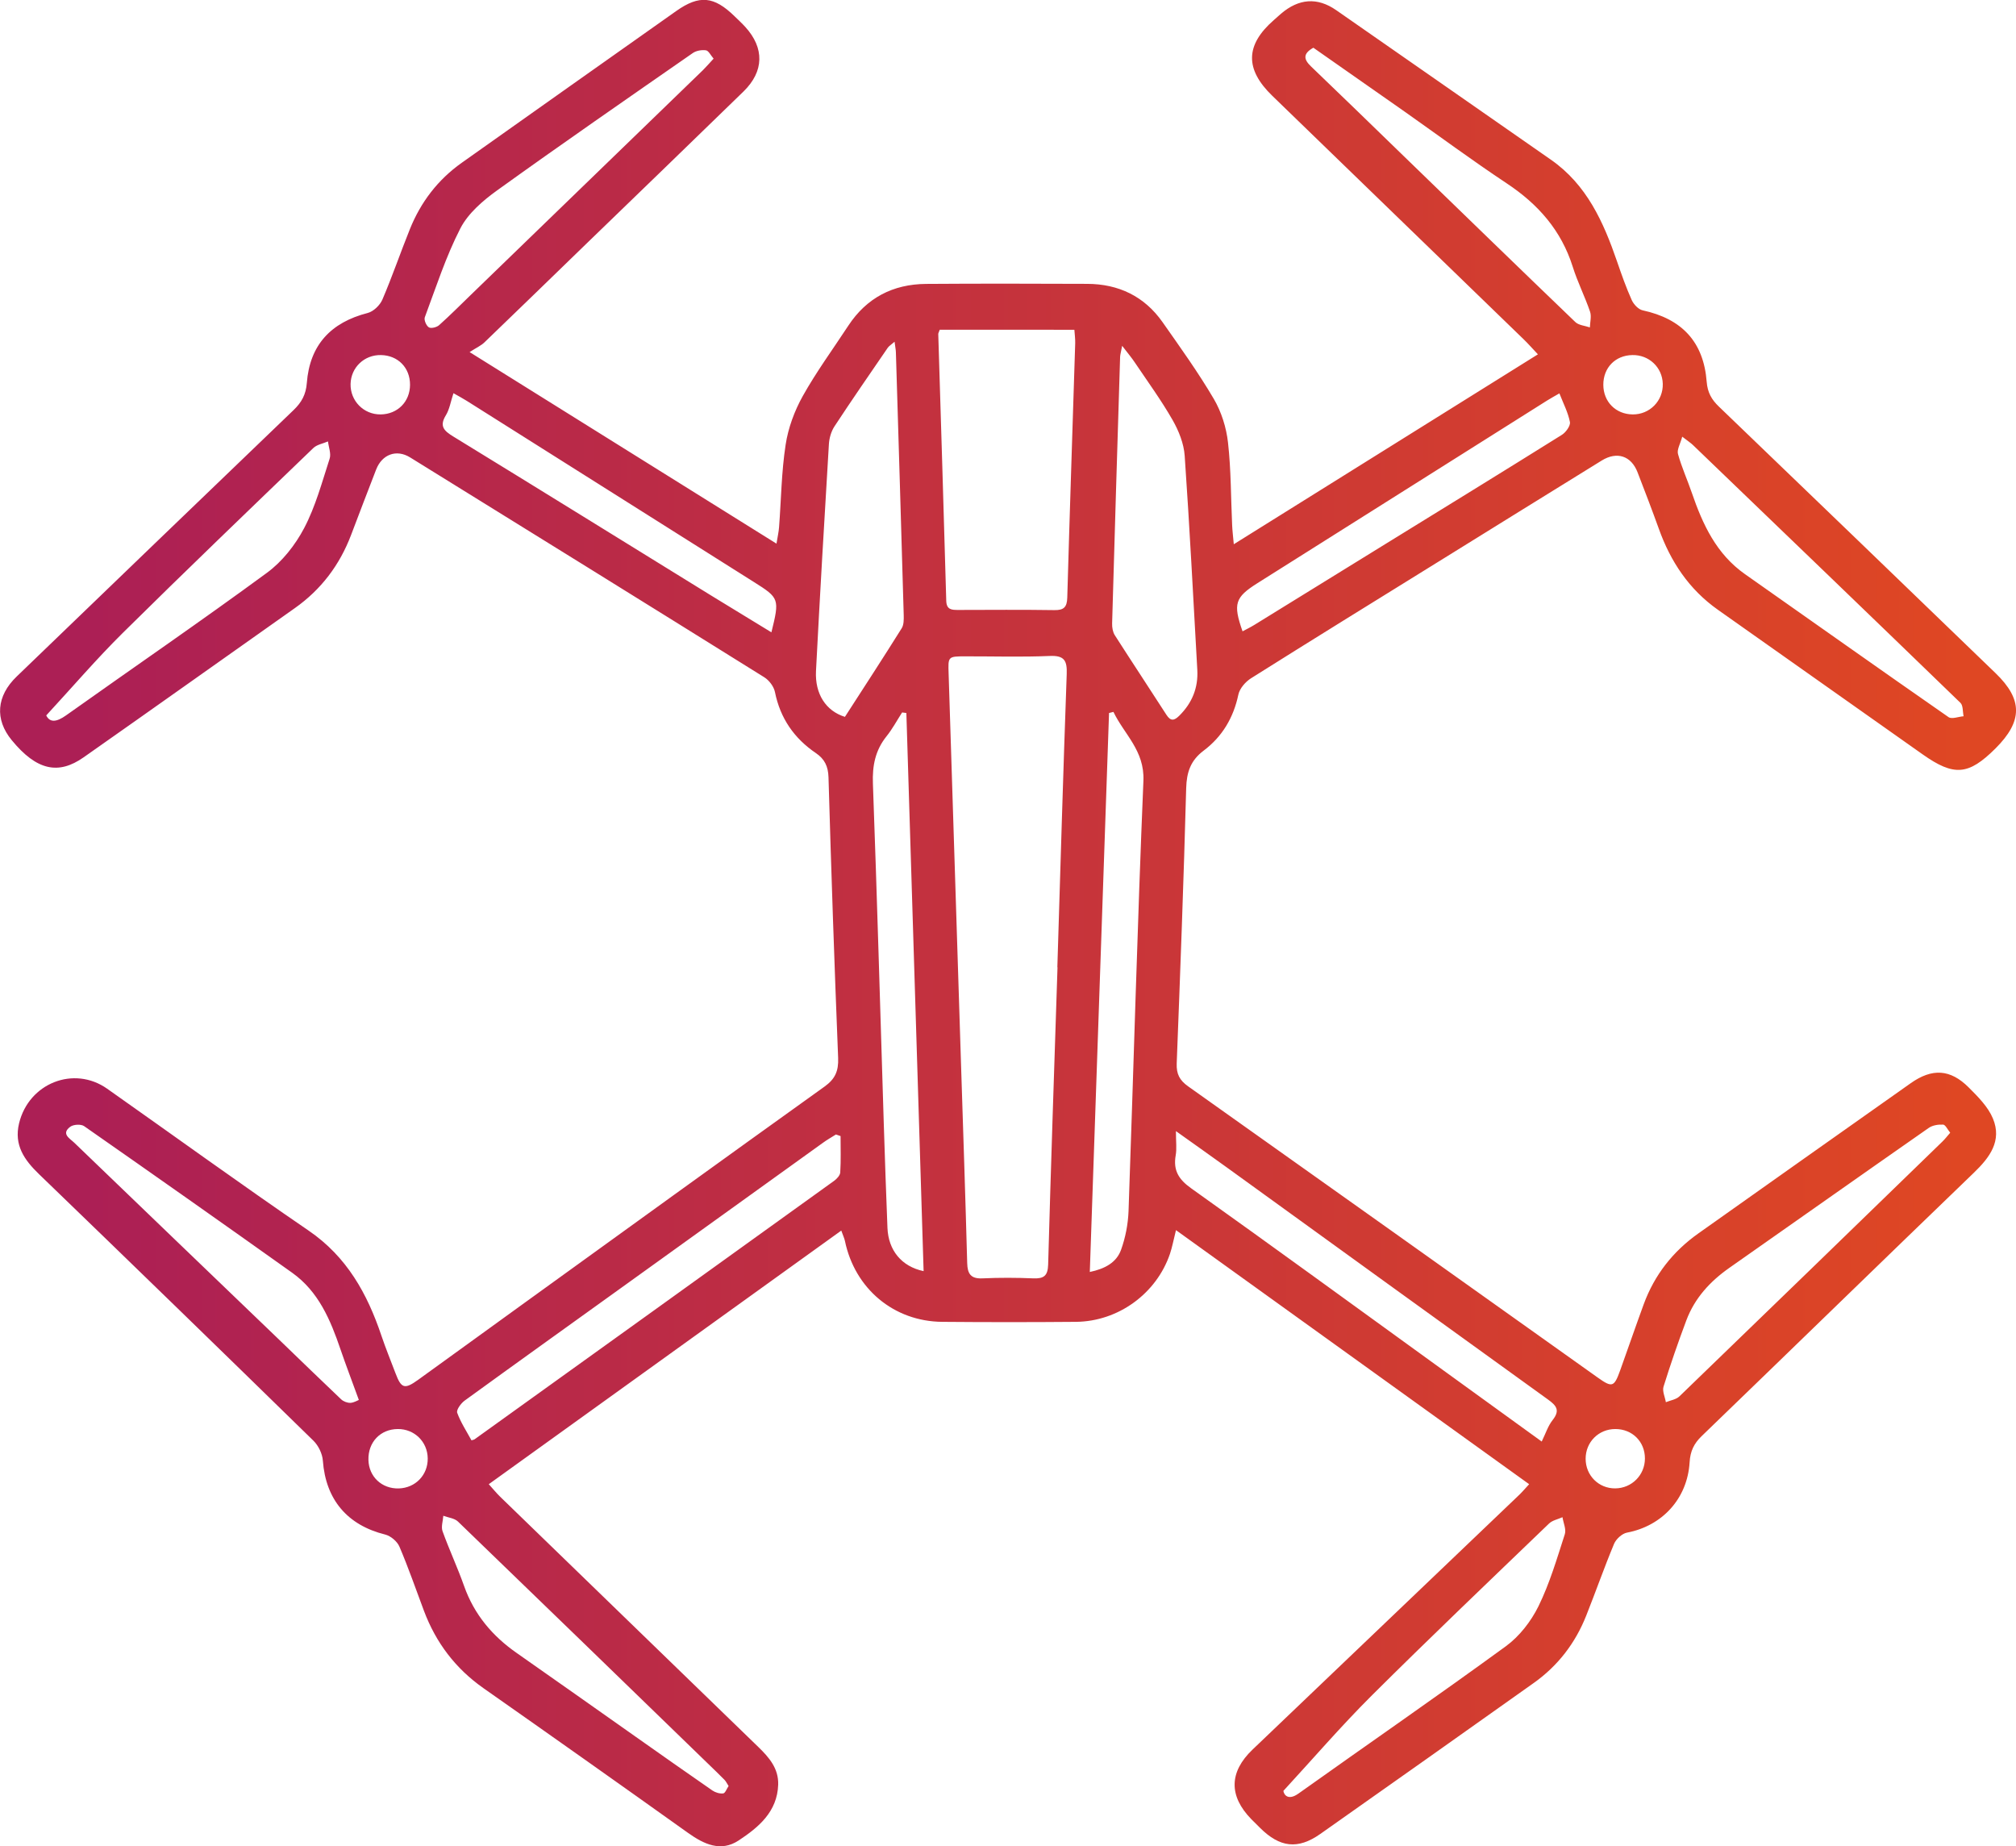 <?xml version="1.0" encoding="UTF-8"?>
<svg xmlns="http://www.w3.org/2000/svg" xmlns:xlink="http://www.w3.org/1999/xlink" version="1.1" id="Layer_1" x="0px" y="0px" viewBox="0 0 365.85 335.01" style="enable-background:new 0 0 365.85 335.01;" xml:space="preserve">
<style type="text/css">
	.st0{fill:url(#SVGID_1_);}
</style>
<g>
	<g>
		<linearGradient id="SVGID_1_" gradientUnits="userSpaceOnUse" x1="0" y1="167.505" x2="365.855" y2="167.505">
			<stop offset="0.042" style="stop-color:#AC1F55"></stop>
			<stop offset="0.977" style="stop-color:#DF4723"></stop>
		</linearGradient>
		<path class="st0" d="M277.5,269.32c-21.38-15.38-42.56-30.62-64.09-46.1c-0.45,1.78-0.68,3.07-1.09,4.29    c-2.46,7.23-9.39,12.28-17.07,12.35c-8.08,0.07-16.17,0.07-24.25,0c-8.8-0.07-15.87-6.01-17.67-14.69    c-0.1-0.46-0.31-0.9-0.66-1.87c-21.4,15.39-42.57,30.62-63.97,46.02c0.78,0.86,1.39,1.62,2.08,2.29    c15.6,15.14,31.21,30.27,46.83,45.39c1.96,1.9,3.7,3.9,3.61,6.84c-0.16,4.93-3.57,7.75-7.18,10.13c-3.23,2.13-6.29,0.69-9.2-1.39    c-12.33-8.8-24.71-17.55-37.11-26.25c-5.08-3.57-8.62-8.25-10.79-14.02c-1.46-3.89-2.82-7.83-4.45-11.65    c-0.4-0.95-1.58-1.95-2.58-2.2c-6.89-1.71-10.8-6.35-11.32-13.41c-0.09-1.25-0.8-2.72-1.69-3.6    c-16.56-16.19-33.17-32.32-49.83-48.4c-2.66-2.57-4.56-5.26-3.61-9.21c1.76-7.29,9.95-10.54,15.99-6.28    c12.18,8.58,24.25,17.33,36.55,25.74c6.95,4.75,10.66,11.46,13.23,19.11c0.77,2.28,1.69,4.52,2.54,6.77    c1.05,2.78,1.64,2.98,4.11,1.2c6.42-4.62,12.81-9.28,19.23-13.91c18.16-13.11,36.3-26.25,54.51-39.29    c1.93-1.38,2.57-2.83,2.48-5.18c-0.68-16.98-1.26-33.97-1.75-50.96c-0.06-1.97-0.7-3.3-2.27-4.37c-3.97-2.69-6.49-6.33-7.45-11.1    c-0.2-0.99-1.05-2.12-1.93-2.67c-21.4-13.35-42.84-26.63-64.28-39.9c-2.48-1.53-5.09-0.55-6.16,2.2    c-1.54,3.95-3.04,7.92-4.55,11.88c-2.07,5.44-5.42,9.89-10.19,13.26c-12.79,9.03-25.54,18.1-38.35,27.09    c-4.57,3.21-8.52,2.39-13.05-3.13c-3.09-3.76-2.78-7.99,0.91-11.54c16.74-16.12,33.47-32.25,50.24-48.34    c1.45-1.39,2.25-2.81,2.41-4.92c0.53-6.89,4.35-10.99,11.06-12.71c1.04-0.27,2.21-1.4,2.65-2.42c1.8-4.2,3.28-8.54,4.99-12.78    c1.97-4.9,5.07-8.97,9.4-12.04c12.97-9.19,25.95-18.38,38.94-27.55c4.2-2.96,6.85-2.69,10.58,0.95c0.66,0.64,1.33,1.26,1.95,1.94    c3.49,3.83,3.42,8.06-0.32,11.71c-9.43,9.18-18.9,18.32-28.36,27.47c-6.22,6.03-12.43,12.07-18.67,18.07    c-0.59,0.57-1.4,0.93-2.68,1.75c18.99,11.85,37.13,23.18,55.69,34.76c0.21-1.29,0.41-2.14,0.47-3c0.38-4.98,0.43-10.01,1.19-14.94    c0.46-3.04,1.6-6.13,3.1-8.82c2.47-4.42,5.49-8.54,8.27-12.78c3.33-5.07,8.11-7.54,14.11-7.59c9.75-0.07,19.5-0.05,29.25-0.01    c5.7,0.02,10.38,2.26,13.68,6.96c3.2,4.56,6.47,9.11,9.29,13.91c1.38,2.35,2.28,5.21,2.58,7.93c0.56,4.95,0.52,9.98,0.75,14.97    c0.04,0.96,0.16,1.92,0.3,3.48c18.62-11.63,36.79-22.97,55.19-34.46c-1.03-1.09-1.78-1.95-2.61-2.75    c-15.19-14.72-30.39-29.44-45.59-44.16c-4.99-4.83-4.91-9.21,0.27-13.74c0.44-0.38,0.87-0.78,1.31-1.16    c3.22-2.75,6.58-3.03,10.02-0.64c12.99,9.02,25.95,18.09,38.94,27.12c6.53,4.54,9.56,11.32,12.03,18.5    c0.81,2.36,1.64,4.72,2.66,6.99c0.35,0.77,1.2,1.68,1.96,1.85c7.15,1.55,11.08,5.72,11.64,12.98c0.15,1.93,0.89,3.23,2.22,4.5    c16.76,16.1,33.49,32.23,50.21,48.37c4.96,4.79,4.92,8.72-0.01,13.64c-4.91,4.89-7.53,5.12-13.26,1.07    c-12.38-8.73-24.75-17.49-37.13-26.22c-5.23-3.69-8.58-8.73-10.71-14.68c-1.24-3.44-2.55-6.86-3.87-10.27    c-1.15-2.98-3.73-3.84-6.5-2.13c-10.06,6.21-20.09,12.44-30.14,18.67c-11.18,6.93-22.37,13.83-33.5,20.84    c-1.01,0.64-2.06,1.84-2.3,2.96c-0.88,4.2-2.93,7.64-6.3,10.17c-2.37,1.78-3.09,3.92-3.17,6.82c-0.45,16.66-1.07,33.31-1.72,49.96    c-0.07,1.9,0.53,3.04,2.06,4.13c24.79,17.58,49.54,35.2,74.3,52.82c2.67,1.9,3.01,1.8,4.12-1.28c1.43-3.99,2.81-8,4.27-11.99    c1.95-5.32,5.3-9.58,9.91-12.85c12.84-9.09,25.68-18.19,38.54-27.26c3.89-2.75,7.19-2.57,10.53,0.77    c1.68,1.68,3.51,3.51,4.39,5.63c1.68,4.05-0.56,7.06-3.46,9.85c-16.5,15.89-32.91,31.88-49.39,47.78    c-1.41,1.36-2.07,2.74-2.19,4.74c-0.4,6.65-5.01,11.58-11.37,12.78c-0.89,0.17-1.97,1.16-2.34,2.03    c-1.79,4.29-3.33,8.7-5.05,13.02c-1.98,5-5.14,9.12-9.54,12.24c-12.9,9.15-25.8,18.3-38.74,27.4c-4.06,2.85-7.33,2.45-10.91-1.11    c-0.53-0.53-1.07-1.05-1.6-1.59c-4.11-4.22-4.02-8.56,0.23-12.62c16.03-15.3,32.05-30.6,48.07-45.91    C276.08,270.93,276.7,270.18,277.5,269.32z M191.91,175.52c-0.01,0-0.02,0-0.03,0c0.55-17.73,1.06-35.47,1.7-53.2    c0.09-2.43-0.41-3.41-3.09-3.29c-5.07,0.22-10.16,0.06-15.24,0.07c-3.24,0-3.21,0.01-3.1,3.18c0.77,23.81,1.52,47.63,2.27,71.44    c0.38,11.82,0.78,23.65,1.1,35.47c0.05,1.96,0.65,2.88,2.78,2.78c3.08-0.14,6.17-0.13,9.24,0c1.88,0.07,2.61-0.46,2.67-2.48    C190.71,211.49,191.32,193.51,191.91,175.52z M170.54,59.83c-0.17,0.48-0.28,0.64-0.27,0.79c0.49,16.14,1,32.27,1.45,48.41    c0.05,1.61,0.98,1.65,2.14,1.65c5.83-0.01,11.65-0.06,17.48,0.03c1.72,0.03,2.29-0.54,2.34-2.27c0.44-15.39,0.96-30.77,1.44-46.16    c0.02-0.79-0.09-1.58-0.15-2.44C186.66,59.83,178.62,59.83,170.54,59.83z M162.34,62.01c-0.66,0.58-1.03,0.79-1.24,1.1    c-3.24,4.73-6.51,9.45-9.66,14.25c-0.61,0.93-0.96,2.16-1.02,3.28c-0.83,13.71-1.63,27.41-2.34,41.12    c-0.21,4.17,1.81,7.26,5.25,8.32c3.42-5.3,6.91-10.65,10.3-16.07c0.4-0.64,0.39-1.6,0.37-2.41c-0.45-15.89-0.94-31.78-1.42-47.67    C162.57,63.45,162.46,62.98,162.34,62.01z M203.64,62.75c-0.22,1.19-0.35,1.59-0.37,1.99c-0.5,16.13-0.99,32.26-1.45,48.4    c-0.02,0.71,0.12,1.55,0.49,2.13c3.09,4.83,6.26,9.61,9.36,14.43c0.78,1.22,1.43,1.07,2.34,0.17c2.32-2.3,3.45-5.04,3.27-8.31    c-0.73-12.96-1.39-25.92-2.29-38.86c-0.15-2.21-1.08-4.53-2.2-6.49c-2.06-3.6-4.52-6.97-6.84-10.42    C205.38,64.93,204.7,64.13,203.64,62.75z M202.06,129.18c-0.27,0.07-0.54,0.13-0.8,0.2c-1.16,33.7-2.32,67.4-3.49,101.43    c2.77-0.58,4.84-1.72,5.67-4.02c0.8-2.22,1.27-4.66,1.36-7.02c0.92-26.03,1.61-52.08,2.7-78.11    C207.72,136.18,204.01,133.26,202.06,129.18z M167.61,230.66c-1.05-33.92-2.09-67.6-3.13-101.28c-0.26-0.03-0.51-0.07-0.77-0.1    c-0.94,1.45-1.76,3-2.84,4.34c-2.04,2.55-2.58,5.33-2.46,8.57c0.75,20.55,1.33,41.12,1.97,61.67c0.2,6.33,0.42,12.65,0.67,18.97    C161.22,226.86,163.58,229.81,167.61,230.66z M152.54,206.15c-0.28-0.1-0.56-0.19-0.84-0.29c-0.8,0.51-1.63,0.97-2.39,1.53    c-12.23,8.78-24.44,17.58-36.66,26.36c-9.45,6.8-18.92,13.57-28.34,20.41c-0.67,0.49-1.53,1.68-1.34,2.2    c0.64,1.76,1.7,3.36,2.59,5c0.27-0.09,0.46-0.11,0.58-0.2c21.75-15.62,43.5-31.24,65.23-46.89c0.5-0.36,1.08-0.99,1.11-1.52    C152.62,210.55,152.54,208.35,152.54,206.15z M279.78,261.58c0.71-1.45,1.14-2.84,1.99-3.91c1.39-1.77,0.67-2.62-0.87-3.73    c-19.37-13.95-38.69-27.95-58.03-41.93c-2.93-2.12-5.88-4.2-9.47-6.76c0,1.96,0.17,3.2-0.04,4.38c-0.48,2.71,0.51,4.36,2.78,5.98    c14.83,10.56,29.55,21.3,44.3,31.97C266.82,252.21,273.21,256.83,279.78,261.58z M129.5,10.64c-0.54-0.62-0.91-1.44-1.39-1.51    c-0.77-0.11-1.76,0.06-2.39,0.5c-11.88,8.25-23.77,16.48-35.51,24.92c-2.57,1.85-5.25,4.15-6.66,6.88    c-2.64,5.13-4.43,10.71-6.46,16.15c-0.18,0.48,0.27,1.53,0.74,1.82c0.4,0.25,1.43-0.01,1.86-0.4c1.98-1.77,3.86-3.66,5.77-5.51    c14.04-13.59,28.08-27.19,42.12-40.78C128.21,12.08,128.8,11.4,129.5,10.64z M8.39,129.82c0.66,1.34,1.87,1.22,3.6-0.01    c12.14-8.63,24.44-17.05,36.45-25.87c2.77-2.03,5.14-5.04,6.75-8.1c2.07-3.93,3.25-8.35,4.63-12.61c0.3-0.91-0.18-2.08-0.3-3.13    c-0.89,0.39-1.99,0.56-2.65,1.19C45.3,92.43,33.7,103.56,22.27,114.86C17.54,119.54,13.2,124.61,8.39,129.82z M353.91,205.54    c-0.48-0.57-0.86-1.45-1.29-1.47c-0.87-0.05-1.93,0.12-2.62,0.61c-12.08,8.43-24.12,16.93-36.18,25.39    c-3.49,2.45-6.28,5.49-7.79,9.51c-1.49,3.97-2.88,7.98-4.14,12.03c-0.26,0.82,0.26,1.88,0.42,2.83c0.83-0.34,1.86-0.48,2.46-1.06    c15.94-15.38,31.83-30.81,47.73-46.24C352.97,206.69,353.37,206.16,353.91,205.54z M232.9,324.97c0.09,0.69,0.85,1.83,2.73,0.49    c12.54-8.93,25.21-17.67,37.65-26.74c2.45-1.79,4.55-4.5,5.9-7.23c2.04-4.15,3.36-8.66,4.79-13.09c0.29-0.89-0.26-2.05-0.42-3.09    c-0.82,0.37-1.82,0.56-2.43,1.14c-10.8,10.39-21.65,20.73-32.27,31.3C243.31,313.28,238.2,319.22,232.9,324.97z M305.28,79.24    c-0.35,1.31-0.99,2.34-0.77,3.14c0.66,2.39,1.7,4.68,2.51,7.04c1.97,5.74,4.45,11.11,9.64,14.76    c12.31,8.65,24.59,17.36,36.95,25.95c0.59,0.41,1.81-0.09,2.73-0.16c-0.18-0.82-0.07-1.94-0.57-2.43    c-16.13-15.62-32.33-31.19-48.52-46.76C306.84,80.38,306.36,80.07,305.28,79.24z M65.12,254.03c-1.35-3.71-2.39-6.43-3.33-9.18    c-1.82-5.34-3.98-10.49-8.77-13.9c-12.54-8.93-25.13-17.79-37.75-26.6c-0.57-0.4-1.95-0.32-2.52,0.11    c-1.71,1.28-0.09,2.11,0.72,2.89c12.41,11.96,24.85,23.89,37.28,35.84c3.72,3.58,7.41,7.18,11.16,10.73    c0.41,0.39,1.13,0.66,1.69,0.64C64.24,254.52,64.88,254.12,65.12,254.03z M132.22,324.09c-0.29-0.44-0.46-0.83-0.73-1.11    c-0.99-1.01-2.01-1.98-3.03-2.97c-15.11-14.65-30.2-29.3-45.35-43.91c-0.63-0.61-1.76-0.71-2.66-1.05    c-0.06,0.94-0.43,1.99-0.14,2.8c1.21,3.36,2.73,6.6,3.92,9.97c1.83,5.15,5.12,9.05,9.54,12.13c7.22,5.05,14.41,10.14,21.62,15.22    c4.62,3.25,9.24,6.52,13.89,9.73c0.54,0.37,1.34,0.61,1.97,0.53C131.61,325.38,131.88,324.58,132.22,324.09z M238.34,8.66    c-1.93,1.08-1.77,2.11-0.43,3.39c5.47,5.24,10.91,10.53,16.35,15.81c10.53,10.2,21.04,20.42,31.61,30.57    c0.62,0.6,1.75,0.67,2.65,0.98c0.03-0.96,0.32-2.01,0.03-2.86c-0.94-2.75-2.27-5.37-3.14-8.14c-2.08-6.6-6.28-11.36-11.97-15.13    c-6.31-4.19-12.4-8.7-18.59-13.06C249.33,16.34,243.81,12.49,238.34,8.66z M225.49,114.56c0.72-0.39,1.45-0.74,2.13-1.16    c7.72-4.75,15.43-9.52,23.14-14.28c10.9-6.72,21.81-13.42,32.67-20.21c0.73-0.45,1.59-1.65,1.47-2.32    c-0.33-1.73-1.19-3.36-1.91-5.21c-0.85,0.49-1.56,0.88-2.25,1.31c-17.52,11.04-35.03,22.09-52.55,33.13    C224.12,108.39,223.73,109.56,225.49,114.56z M139.99,114.74c1.5-6.08,1.44-6.22-3.18-9.13c-17.37-10.96-34.74-21.92-52.12-32.88    c-0.74-0.47-1.53-0.88-2.4-1.38c-0.51,1.54-0.71,2.92-1.38,4.01c-1.23,2-0.31,2.83,1.35,3.85c15.6,9.56,31.14,19.19,46.71,28.8    C132.57,110.22,136.17,112.4,139.99,114.74z M74.41,69.82c0.01-3.09-2.19-5.34-5.28-5.39c-3.02-0.06-5.43,2.24-5.51,5.23    c-0.07,3.08,2.38,5.58,5.47,5.54C72.15,75.16,74.4,72.89,74.41,69.82z M290.96,69.83c0.01,3.08,2.26,5.34,5.33,5.37    c3.09,0.03,5.54-2.47,5.46-5.55c-0.08-2.99-2.5-5.28-5.52-5.22C293.13,64.48,290.95,66.73,290.96,69.83z M77.62,264.62    c-0.04-3.01-2.42-5.33-5.43-5.31c-3.16,0.02-5.41,2.38-5.33,5.61c0.08,3.04,2.43,5.25,5.5,5.17    C75.4,270,77.67,267.64,77.62,264.62z M298.51,264.67c0.01-3.07-2.29-5.36-5.37-5.36c-3.03,0-5.39,2.36-5.39,5.39    c0,3.04,2.37,5.41,5.38,5.38C296.13,270.05,298.5,267.66,298.51,264.67z"></path>
	</g>
</g>
</svg>
